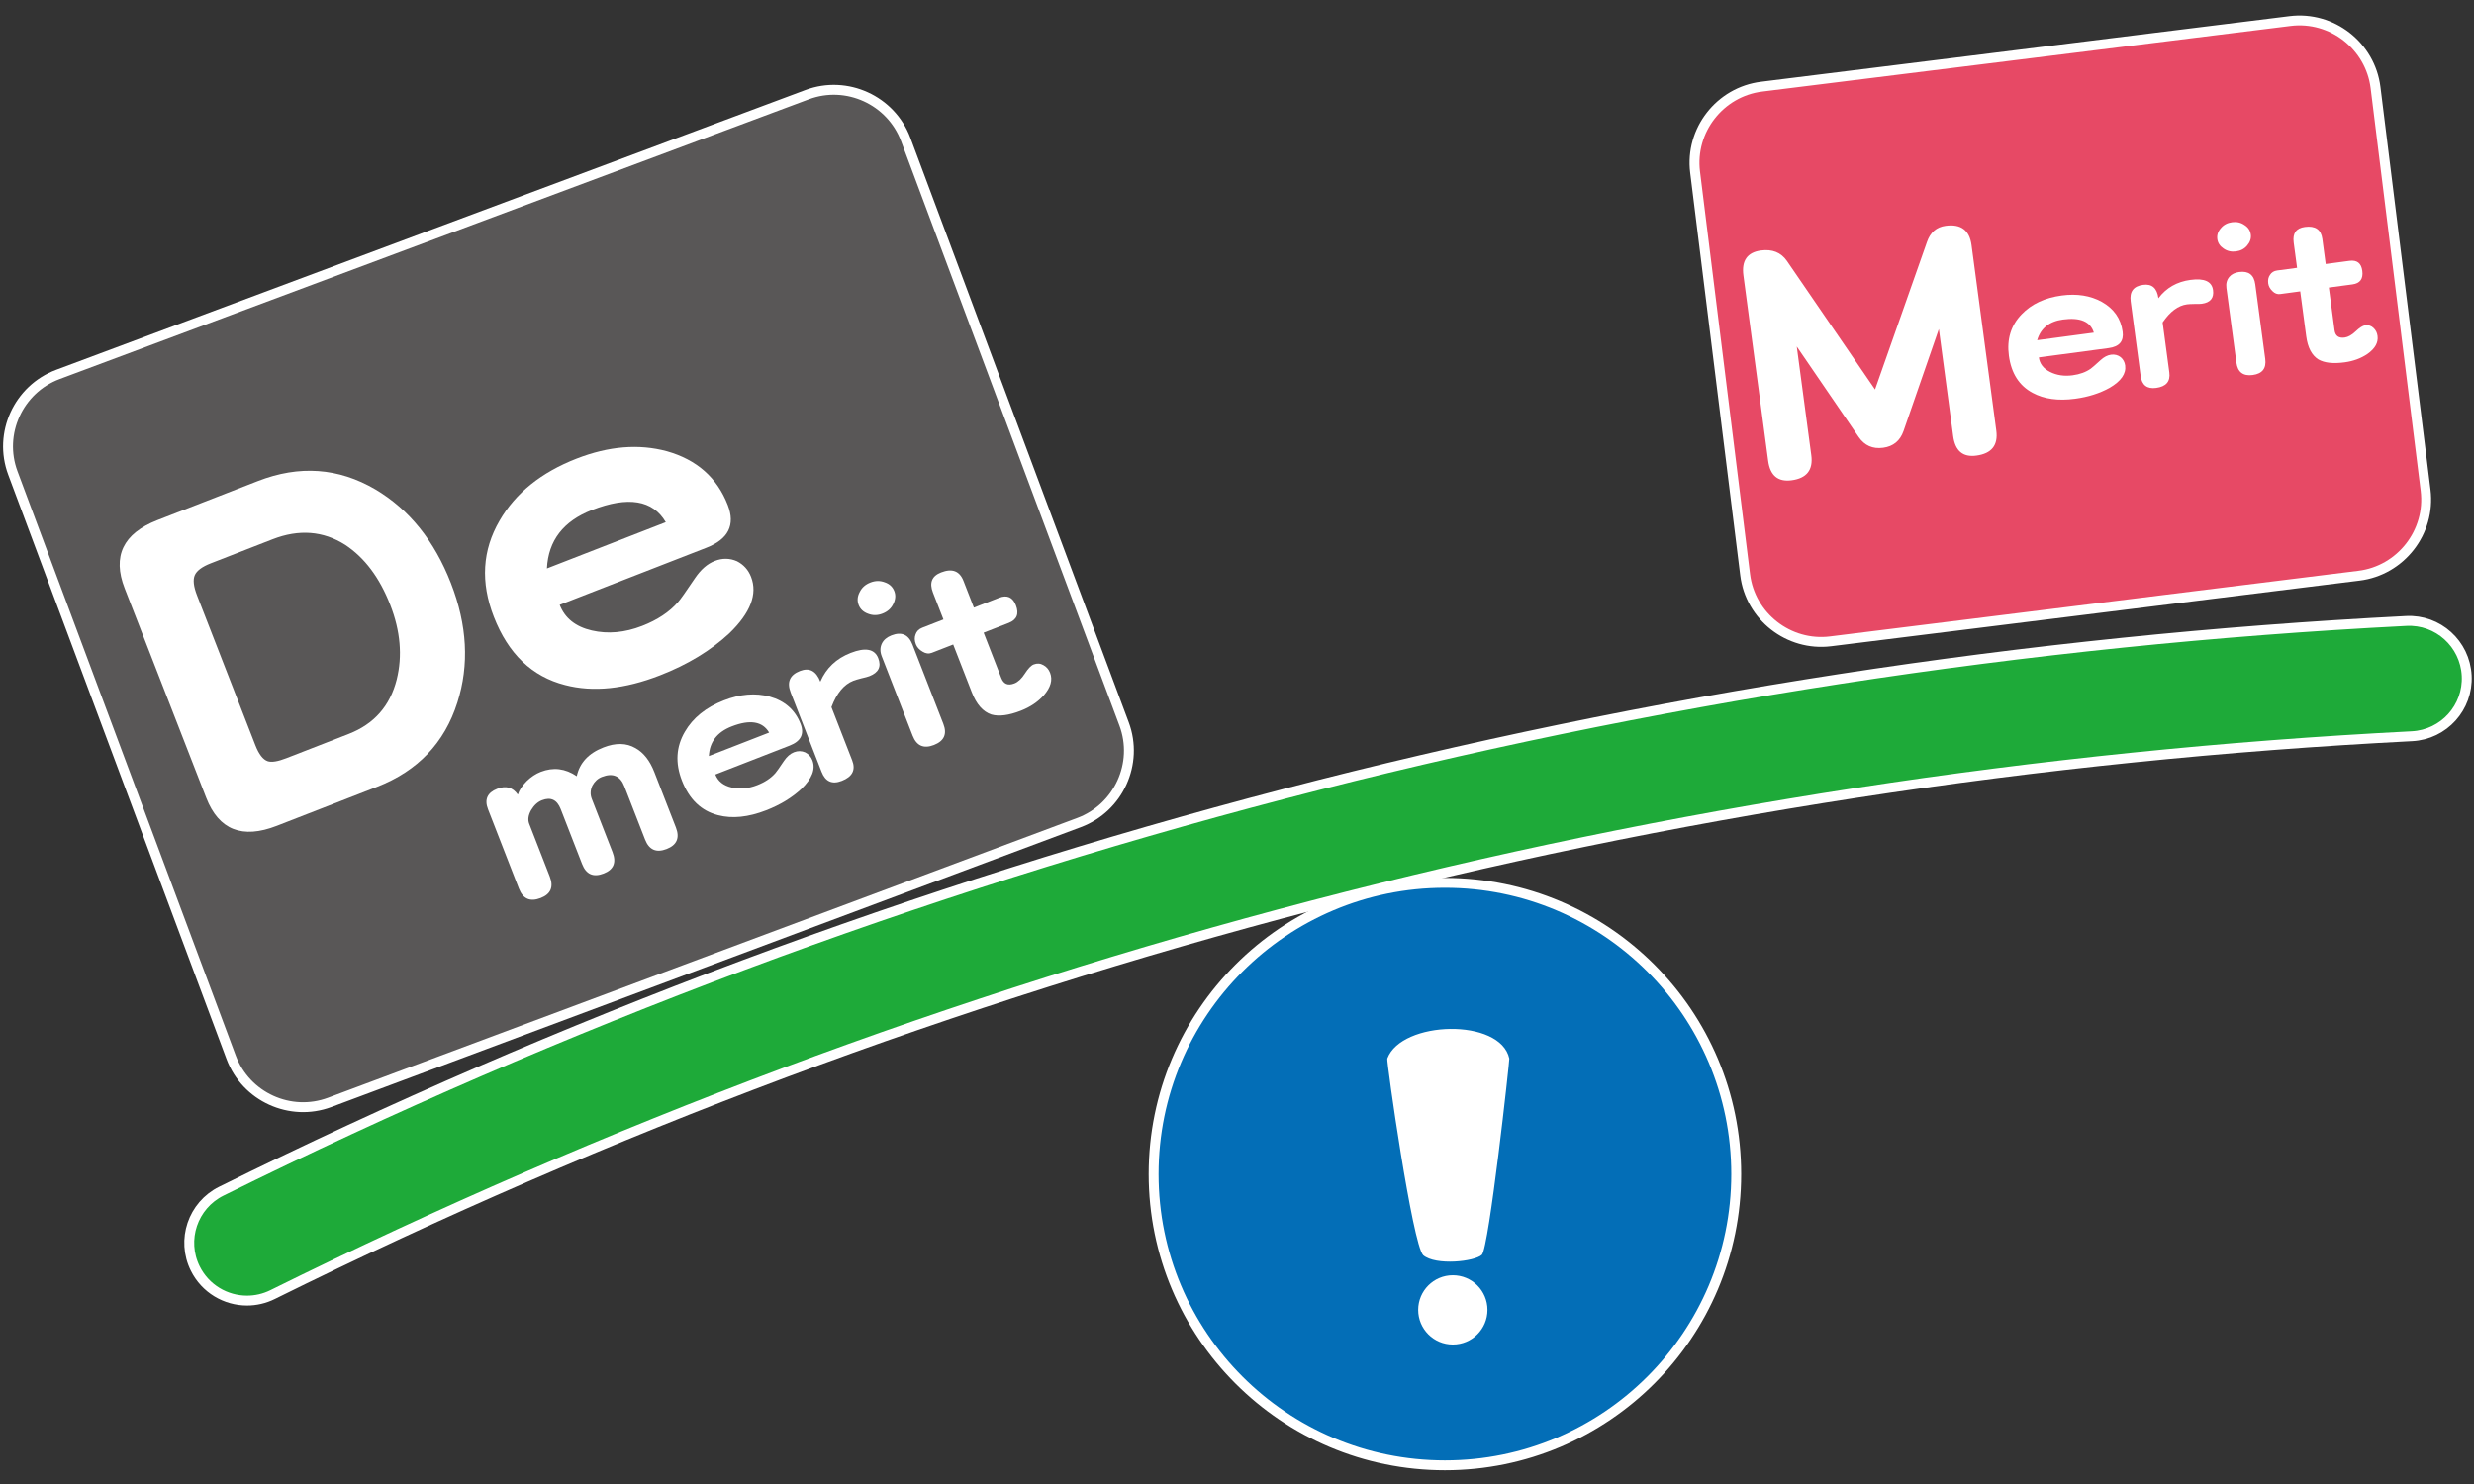 <?xml version="1.0" encoding="utf-8"?>
<!-- Generator: Adobe Illustrator 16.0.3, SVG Export Plug-In . SVG Version: 6.00 Build 0)  -->
<!DOCTYPE svg PUBLIC "-//W3C//DTD SVG 1.1//EN" "http://www.w3.org/Graphics/SVG/1.1/DTD/svg11.dtd">
<svg version="1.1" id="レイヤー_1" xmlns="http://www.w3.org/2000/svg" xmlns:xlink="http://www.w3.org/1999/xlink" x="0px"
	 y="0px" width="500px" height="300px" viewBox="0 0 500 300" enable-background="new 0 0 500 300" xml:space="preserve">
<rect x="0" y="0" width="500" height="300" fill="#333333" stroke="none"/>
<g id="レイヤー_1_1_">
	<g>
		<path fill="#1EAA39" stroke="#FFFFFF" stroke-width="2" stroke-miterlimit="10" d="M49.922,262.921
			c-4.296,0-8.428-2.381-10.463-6.492c-2.857-5.772-0.494-12.77,5.279-15.628c68.729-34.022,141.016-61.047,214.849-80.322
			c73.835-19.272,150.104-31.032,226.694-34.947c6.438-0.35,11.914,4.62,12.244,11.056c0.328,6.434-4.621,11.916-11.057,12.245
			c-151.213,7.729-296.688,45.706-432.383,112.878C53.425,262.532,51.66,262.921,49.922,262.921z"/>
	</g>
	<g>
		<path fill="#595757" stroke="#FFFFFF" stroke-width="2" stroke-miterlimit="10" d="M218.095,166.28L66.641,222.847
			c-7.977,2.979-16.941-1.109-19.92-9.086L2.596,95.623c-2.979-7.979,1.109-16.94,9.086-19.92l151.455-56.568
			c7.977-2.979,16.94,1.109,19.92,9.087l44.125,118.138C230.16,154.335,226.072,163.3,218.095,166.28z"/>
	</g>
	<g>
		<path fill="#E74965" stroke="#FFFFFF" stroke-width="2" stroke-miterlimit="10" d="M369.967,129.651l106.795-13.27
			c8.449-1.05,14.504-8.823,13.455-17.273l-10.115-81.403c-1.051-8.45-8.82-14.507-17.271-13.455l-106.794,13.27
			c-8.451,1.05-14.506,8.822-13.455,17.272l10.115,81.403C353.744,124.646,361.518,130.701,369.967,129.651z"/>
	</g>
	<g>
		<circle fill="#036EB7" stroke="#FFFFFF" stroke-width="2" stroke-miterlimit="10" cx="292.021" cy="237.349" r="58.874"/>
	</g>
	<g>
		<g>
			<path fill="#FFFFFF" d="M287.639,253.755c-2.164-2.1-7.472-39.327-7.266-39.755c2.852-7.72,22.893-8.262,24.661,0
				c0.075,0.29-4.093,38.313-5.556,39.674S290.18,255.895,287.639,253.755z"/>
			<circle fill="#FFFFFF" cx="293.619" cy="264.803" r="7"/>
		</g>
	</g>
</g>
<g id="レイヤー_2">
	<g display="none">
		<path display="inline" fill="#FFFFFF" d="M42.351,119.827c1.816,4.716,2.144,8.944,0.959,12.212
			c-1.425,3.807-5.479,7.974-11.061,11.346l-1.543-1.89c4.096-3.003,6.742-6.913,7.365-10.899c0.31-2.155-0.16-5.068-1.428-8.57
			l-13.084,5.039l-0.928-2.411L53.407,112.8l0.928,2.411L42.351,119.827z M43.995,107.712l-20.103,7.743l-0.929-2.411l20.104-7.743
			L43.995,107.712z M42.656,102.121c2.488,0.222,4.024,0.933,5.757,2.79l-2.17,2.505c-1.247-1.761-2.521-3.062-4.284-4.253
			L42.656,102.121z M50.112,104.46c-1.41-1.655-2.737-2.773-4.404-3.719l0.578-1.036c2.28-0.105,4.127,0.565,5.97,2.18
			L50.112,104.46z"/>
		<path display="inline" fill="#FFFFFF" d="M60.725,105.991c4.123-0.814,8.136-1.181,12.037-1.096
			c-0.019-4.594-0.395-7.788-1.556-12.918l6.252-1.104c0.961,7.04,1.208,10.854,0.986,14.397c3.762,0.465,7.032,1.24,10.509,2.548
			l-1.691,6.394c-3.801-1.834-6.14-2.727-9.429-3.656c-1.508,8.032-5.621,14.054-13.39,19.571l-1.621-1.778
			c5.815-5.619,8.884-11.604,9.677-18.955c-3.879-0.664-7.685-1.03-11.848-1.055L60.725,105.991z"/>
		<path display="inline" fill="#FFFFFF" d="M94.038,83.591l7.853,20.387l-5.247,2.021l-7.853-20.389L94.038,83.591z
			 M105.227,112.954c3.073-2.487,4.978-4.729,6.306-7.521c1.855-3.85,1.685-7.57-0.594-13.696l-5.203-13.508l5.248-2.021
			l4.957,12.87c3.215,8.45,3.148,13.038-0.18,17.819c-2.148,2.985-5.401,5.745-9.238,7.833L105.227,112.954z"/>
		<path display="inline" fill="#FFFFFF" d="M131.654,91.7c-2.06-3.442-4.065-6.009-6.596-8.454l0.755-1.104
			c4.271,1.043,6.524,2.455,9.75,6.179L131.654,91.7z M138.455,87.899c-1.849-3.317-3.868-5.92-6.47-8.339l0.82-1.252
			c4.401,1.277,6.473,2.638,9.552,6.296L138.455,87.899z M136.541,100.688c3.4-2.692,5.761-5.762,7.017-9.055
			c1.553-4.426,1.564-8.623-0.029-16.885l5.479-0.892c1.513,8.049,1.542,11.824,0.215,16.203c-1.62,4.777-5.435,8.936-11.235,12.27
			L136.541,100.688z"/>
		<path display="inline" fill="#FFFFFF" d="M167.58,66.461c7.105-1.108,12.274-0.9,18.68,0.826l-2.018,6.599
			c-5.866-3.074-10.076-4.384-15.692-4.908l7.143,18.543l-5.248,2.021l-12.209-31.697l5.248-2.021L167.58,66.461z"/>
	</g>
	<g>
		<path fill="#FFFFFF" d="M91.134,117.893c3.299,8.478,3.733,16.512,1.305,24.112c-2.589,8.169-8.007,13.854-16.261,17.067
			l-20.225,7.871c-6.988,2.724-11.746,0.835-14.273-5.656l-16.482-42.346c-2.528-6.49-0.326-11.089,6.608-13.789l20.306-7.901
			c8.364-3.258,16.283-2.696,23.754,1.683C82.7,102.991,87.789,109.311,91.134,117.893z M78.871,122.289
			c-2.141-5.503-5.176-9.55-9.099-12.144c-4.46-2.829-9.358-3.2-14.694-1.125l-12.463,4.854c-1.763,0.687-2.842,1.485-3.246,2.404
			c-0.405,0.921-0.251,2.286,0.456,4.1l11.791,30.293c0.706,1.815,1.534,2.887,2.486,3.215c0.797,0.259,2.049,0.059,3.757-0.608
			l12.628-4.913c5.118-1.993,8.346-5.657,9.691-11C81.364,132.597,80.927,127.569,78.871,122.289z"/>
		<path fill="#FFFFFF" d="M147.088,102.109c1.565,4.017,0.119,6.894-4.338,8.626l-29.633,11.538c1.051,2.696,3.21,4.421,6.483,5.177
			c3.271,0.754,6.668,0.443,10.19-0.93c3.082-1.197,5.497-2.804,7.25-4.816c0.442-0.486,1.588-2.102,3.434-4.854
			c1.167-1.721,2.494-2.873,3.981-3.451c1.538-0.599,3.036-0.578,4.49,0.059c1.34,0.684,2.291,1.74,2.847,3.169
			c1.351,3.465-0.119,7.271-4.398,11.404c-3.771,3.497-8.437,6.328-13.996,8.49c-7.152,2.786-13.552,3.439-19.195,1.962
			c-6.685-1.707-11.481-6.302-14.397-13.785c-2.72-6.989-2.332-13.475,1.168-19.466c3.22-5.563,8.408-9.737,15.562-12.523
			c6.493-2.524,12.572-3.021,18.238-1.49C140.817,92.924,144.924,96.552,147.088,102.109z M134.554,105.563
			c-2.635-4.49-7.61-5.307-14.927-2.461c-5.779,2.25-8.809,6.187-9.092,11.813L134.554,105.563z"/>
		<path fill="#FFFFFF" d="M136.604,167.288c0.815,2.094,0.189,3.543-1.875,4.346c-2.094,0.813-3.547,0.176-4.361-1.917
			l-4.188-10.759c-0.825-2.12-2.342-2.752-4.546-1.896c-0.81,0.316-1.449,0.902-1.918,1.76c-0.42,0.902-0.456,1.803-0.108,2.693
			l4.188,10.758c0.814,2.096,0.217,3.531-1.793,4.314c-2.093,0.813-3.547,0.176-4.361-1.918l-4.318-11.095
			c-0.738-1.896-2.002-2.497-3.787-1.804c-0.865,0.336-1.601,1.008-2.204,2.017c-0.565,1.022-0.69,1.938-0.376,2.749l4.155,10.675
			c0.815,2.093,0.202,3.536-1.834,4.329c-2.121,0.824-3.589,0.189-4.403-1.9l-6.242-16.033c-0.771-1.98-0.151-3.361,1.857-4.146
			c1.759-0.687,3.147-0.293,4.169,1.173c0.269-0.876,0.864-1.783,1.785-2.72c0.887-0.858,1.832-1.483,2.837-1.876
			c2.539-0.988,4.967-0.695,7.283,0.877c0.587-2.703,2.387-4.643,5.401-5.814c2.483-0.967,4.638-0.921,6.464,0.135
			c1.637,0.905,2.913,2.53,3.825,4.875L136.604,167.288z"/>
		<path fill="#FFFFFF" d="M161.801,146.345c0.793,2.038,0.06,3.496-2.201,4.376l-15.028,5.85c0.532,1.367,1.628,2.242,3.287,2.625
			c1.66,0.385,3.382,0.229,5.169-0.469c1.563-0.607,2.787-1.424,3.676-2.441c0.225-0.248,0.806-1.068,1.741-2.464
			c0.592-0.871,1.266-1.454,2.019-1.75c0.78-0.304,1.54-0.294,2.277,0.029c0.681,0.346,1.163,0.882,1.444,1.607
			c0.686,1.758-0.059,3.687-2.23,5.785c-1.913,1.771-4.279,3.209-7.098,4.307c-3.628,1.412-6.874,1.742-9.735,0.994
			c-3.391-0.865-5.824-3.197-7.302-6.992c-1.379-3.543-1.183-6.834,0.592-9.872c1.633-2.82,4.264-4.938,7.893-6.35
			c3.293-1.282,6.376-1.534,9.25-0.757C158.62,141.686,160.704,143.526,161.801,146.345z M155.444,148.096
			c-1.336-2.275-3.86-2.691-7.571-1.246c-2.931,1.143-4.467,3.137-4.61,5.988L155.444,148.096z"/>
		<path fill="#FFFFFF" d="M177.49,133.055c0.663,1.703,0.073,2.912-1.769,3.629c-0.335,0.13-0.888,0.281-1.656,0.452
			c-0.73,0.188-1.263,0.347-1.598,0.477c-1.898,0.739-3.375,2.521-4.429,5.341l4.188,10.759c0.75,1.926,0.05,3.307-2.099,4.143
			c-1.954,0.762-3.316,0.15-4.088-1.832l-6.241-16.033c-0.814-2.093-0.189-3.541,1.876-4.345c1.897-0.739,3.27-0.02,4.117,2.157
			c1.182-2.742,3.225-4.677,6.127-5.808C174.905,130.831,176.763,131.186,177.49,133.055z"/>
		<path fill="#FFFFFF" d="M180.736,119.499c0.325,0.837,0.251,1.718-0.225,2.642c-0.431,0.875-1.148,1.507-2.153,1.899
			c-1.005,0.391-1.981,0.4-2.929,0.029c-0.937-0.342-1.567-0.933-1.894-1.77c-0.337-0.865-0.263-1.746,0.225-2.643
			c0.432-0.874,1.148-1.51,2.153-1.898c1.005-0.392,1.98-0.401,2.929-0.031C179.768,118.044,180.399,118.634,180.736,119.499z
			 M190.656,146.344c0.793,2.037,0.157,3.458-1.908,4.262c-2.065,0.806-3.5,0.173-4.304-1.892l-6.241-16.033
			c-0.369-0.948-0.355-1.821,0.041-2.619c0.362-0.719,1.004-1.258,1.925-1.617c2.037-0.793,3.453-0.17,4.246,1.866L190.656,146.344z
			"/>
		<path fill="#FFFFFF" d="M212.225,136.02c0.554,1.423,0.132,2.938-1.269,4.543c-1.213,1.34-2.756,2.375-4.625,3.104
			c-2.456,0.956-4.443,1.215-5.964,0.776c-1.696-0.561-3.017-2.055-3.962-4.481l-3.765-9.67l-4.312,1.679
			c-0.614,0.239-1.239,0.161-1.875-0.234c-0.664-0.384-1.115-0.883-1.354-1.496c-0.282-0.727-0.301-1.395-0.057-2.004
			c0.206-0.626,0.657-1.073,1.356-1.347l4.27-1.663l-2.118-5.44c-0.771-1.981-0.223-3.337,1.647-4.064
			c2.232-0.869,3.74-0.299,4.521,1.71l2.103,5.4l5.107-1.988c1.618-0.63,2.748-0.122,3.39,1.524c0.674,1.729,0.187,2.915-1.46,3.557
			l-5.065,1.972l3.568,9.168c0.479,1.229,1.359,1.593,2.644,1.093c0.753-0.294,1.46-0.954,2.12-1.981
			c0.66-1.028,1.255-1.646,1.786-1.854c0.697-0.271,1.359-0.223,1.983,0.146C211.511,134.804,211.953,135.322,212.225,136.02z"/>
	</g>
</g>
<g id="レイヤー_2のコピー">
	<g display="none">
		<path display="inline" fill="#FFFFFF" d="M363.727,39.93c3.041,0.11,5.946,0.466,8.696,1.125c0.718-3.154,0.892-4.932,1.052-9.422
			l5.092,0.218c-0.352,4.743-0.815,7.664-1.633,10.521c2.441,0.873,4.688,1.971,7.045,3.447l-2.485,4.847
			c-2.455-1.976-3.894-2.959-6.071-4.182c-2.421,5.316-6.439,8.906-12.886,11.536l-1.011-1.752c4.98-2.99,8.229-6.839,9.89-11.735
			c-3.24-1.326-5.108-1.94-8.211-2.692L363.727,39.93z"/>
		<path display="inline" fill="#FFFFFF" d="M391.794,29.4l2.263,16.109l-4.548,0.639l-2.263-16.107L391.794,29.4z M394.551,52.254
			c6.454-3.168,8.486-6.819,7.576-13.703l-1.549-11.036l4.547-0.638l1.464,10.426c0.802,6.503,0.063,9.519-3.007,12.41
			c-2.107,1.908-4.827,3.279-8.338,4.253L394.551,52.254z"/>
		<path display="inline" fill="#FFFFFF" d="M416.965,41.728c-0.85-2.821-1.854-5.141-3.162-7.416l0.829-0.738
			c2.959,1.535,4.313,2.93,6.071,6.188L416.965,41.728z M418.85,48.701c4.086-1.903,6.552-4.285,7.857-7.467
			c1.158-3.019,1.369-4.349,1.646-10.015l4.441,0.225c-0.113,6.038-1.129,10.083-3.214,12.75c-2.149,2.818-5.271,4.757-9.888,6.11
			L418.85,48.701z M422.505,40.102c-0.763-2.806-1.729-5.073-3.144-7.276l0.899-0.833c3.037,1.692,4.298,3.015,5.938,6.232
			L422.505,40.102z"/>
		<path display="inline" fill="#FFFFFF" d="M447.458,29.33c5.309,0.355,8.926,1.348,13.256,3.595l-2.847,4.896
			c-3.65-3.247-6.28-4.855-10.091-6.217l2.014,14.335l-4.548,0.641l-3.505-24.955l4.548-0.641L447.458,29.33z"/>
	</g>
	<g>
		<path fill="#FFFFFF" d="M403.458,87.045c0.396,2.962-0.947,4.649-4.03,5.06c-2.727,0.366-4.285-0.954-4.688-3.956l-2.891-21.628
			l-7.139,20.614c-0.699,1.985-2.076,3.113-4.13,3.387c-2.094,0.278-3.739-0.444-4.937-2.177L363.13,70.052l2.938,21.985
			c0.396,2.962-0.928,4.647-3.971,5.052c-2.767,0.371-4.349-0.946-4.748-3.95l-5-37.447c-0.402-3.001,0.775-4.688,3.545-5.059
			c2.287-0.305,4.031,0.388,5.221,2.078l17.834,26.023l10.49-29.808c0.664-1.938,1.928-3.034,3.785-3.281
			c3.082-0.411,4.822,0.886,5.225,3.889L403.458,87.045z"/>
		<path fill="#FFFFFF" d="M428.991,67.064c0.258,1.916-0.676,3.017-2.804,3.299l-14.131,1.89c0.172,1.286,0.93,2.266,2.274,2.939
			c1.347,0.677,2.858,0.899,4.538,0.677c1.47-0.197,2.691-0.642,3.669-1.332c0.243-0.166,0.912-0.749,2.009-1.75
			c0.691-0.627,1.393-0.987,2.1-1.083c0.733-0.098,1.386,0.07,1.949,0.501c0.513,0.438,0.814,1,0.907,1.683
			c0.221,1.653-0.821,3.155-3.126,4.504c-2.014,1.123-4.346,1.864-6.994,2.217c-3.412,0.456-6.269,0.063-8.57-1.179
			c-2.731-1.451-4.336-3.962-4.813-7.53c-0.443-3.332,0.41-6.118,2.568-8.354c1.994-2.082,4.695-3.354,8.105-3.81
			c3.1-0.413,5.799,0.016,8.104,1.282C427.233,62.399,428.638,64.414,428.991,67.064z M423.166,67.242
			c-0.671-2.233-2.753-3.117-6.241-2.651c-2.755,0.368-4.493,1.762-5.212,4.181L423.166,67.242z"/>
		<path fill="#FFFFFF" d="M447.26,58.655c0.212,1.602-0.547,2.518-2.276,2.749c-0.314,0.042-0.82,0.058-1.518,0.042
			c-0.669,0.009-1.158,0.035-1.473,0.077c-1.784,0.238-3.425,1.46-4.92,3.662l1.352,10.116c0.242,1.812-0.646,2.851-2.668,3.121
			c-1.838,0.247-2.88-0.563-3.129-2.425l-2.013-15.075c-0.264-1.969,0.577-3.082,2.519-3.341c1.784-0.24,2.813,0.665,3.086,2.712
			c1.587-2.107,3.746-3.346,6.478-3.709C445.503,56.205,447.024,56.897,447.26,58.655z"/>
		<path fill="#FFFFFF" d="M454.895,47.42c0.103,0.787-0.146,1.527-0.745,2.222c-0.555,0.662-1.302,1.055-2.247,1.18
			c-0.944,0.126-1.785-0.066-2.522-0.584c-0.731-0.488-1.151-1.128-1.256-1.916c-0.108-0.813,0.139-1.553,0.743-2.223
			c0.554-0.66,1.304-1.054,2.248-1.18s1.783,0.067,2.521,0.584C454.365,45.967,454.784,46.606,454.895,47.42z M457.811,72.55
			c0.257,1.915-0.59,3.003-2.53,3.263c-1.941,0.259-3.04-0.583-3.3-2.524l-2.016-15.075c-0.118-0.893,0.074-1.638,0.582-2.24
			c0.462-0.542,1.126-0.872,1.991-0.987c1.916-0.254,3.003,0.575,3.258,2.491L457.811,72.55z"/>
		<path fill="#FFFFFF" d="M480.507,67.916c0.181,1.336-0.499,2.55-2.037,3.637c-1.321,0.897-2.862,1.463-4.622,1.698
			c-2.309,0.308-4.069,0.116-5.285-0.577c-1.339-0.835-2.163-2.396-2.469-4.678l-1.215-9.093l-4.053,0.544
			c-0.579,0.077-1.1-0.12-1.563-0.594c-0.491-0.468-0.771-0.992-0.85-1.567c-0.091-0.684,0.03-1.261,0.37-1.733
			c0.309-0.496,0.79-0.788,1.445-0.874l4.016-0.537l-0.685-5.118c-0.249-1.861,0.505-2.912,2.265-3.146
			c2.1-0.279,3.272,0.523,3.526,2.416l0.679,5.078l4.802-0.643c1.521-0.204,2.387,0.468,2.594,2.016
			c0.22,1.627-0.446,2.544-1.997,2.75l-4.761,0.637l1.15,8.62c0.152,1.153,0.836,1.651,2.042,1.49
			c0.71-0.096,1.453-0.516,2.235-1.26c0.783-0.746,1.423-1.15,1.92-1.219c0.657-0.089,1.216,0.092,1.676,0.537
			C480.146,66.72,480.42,67.259,480.507,67.916z"/>
	</g>
</g>
</svg>
